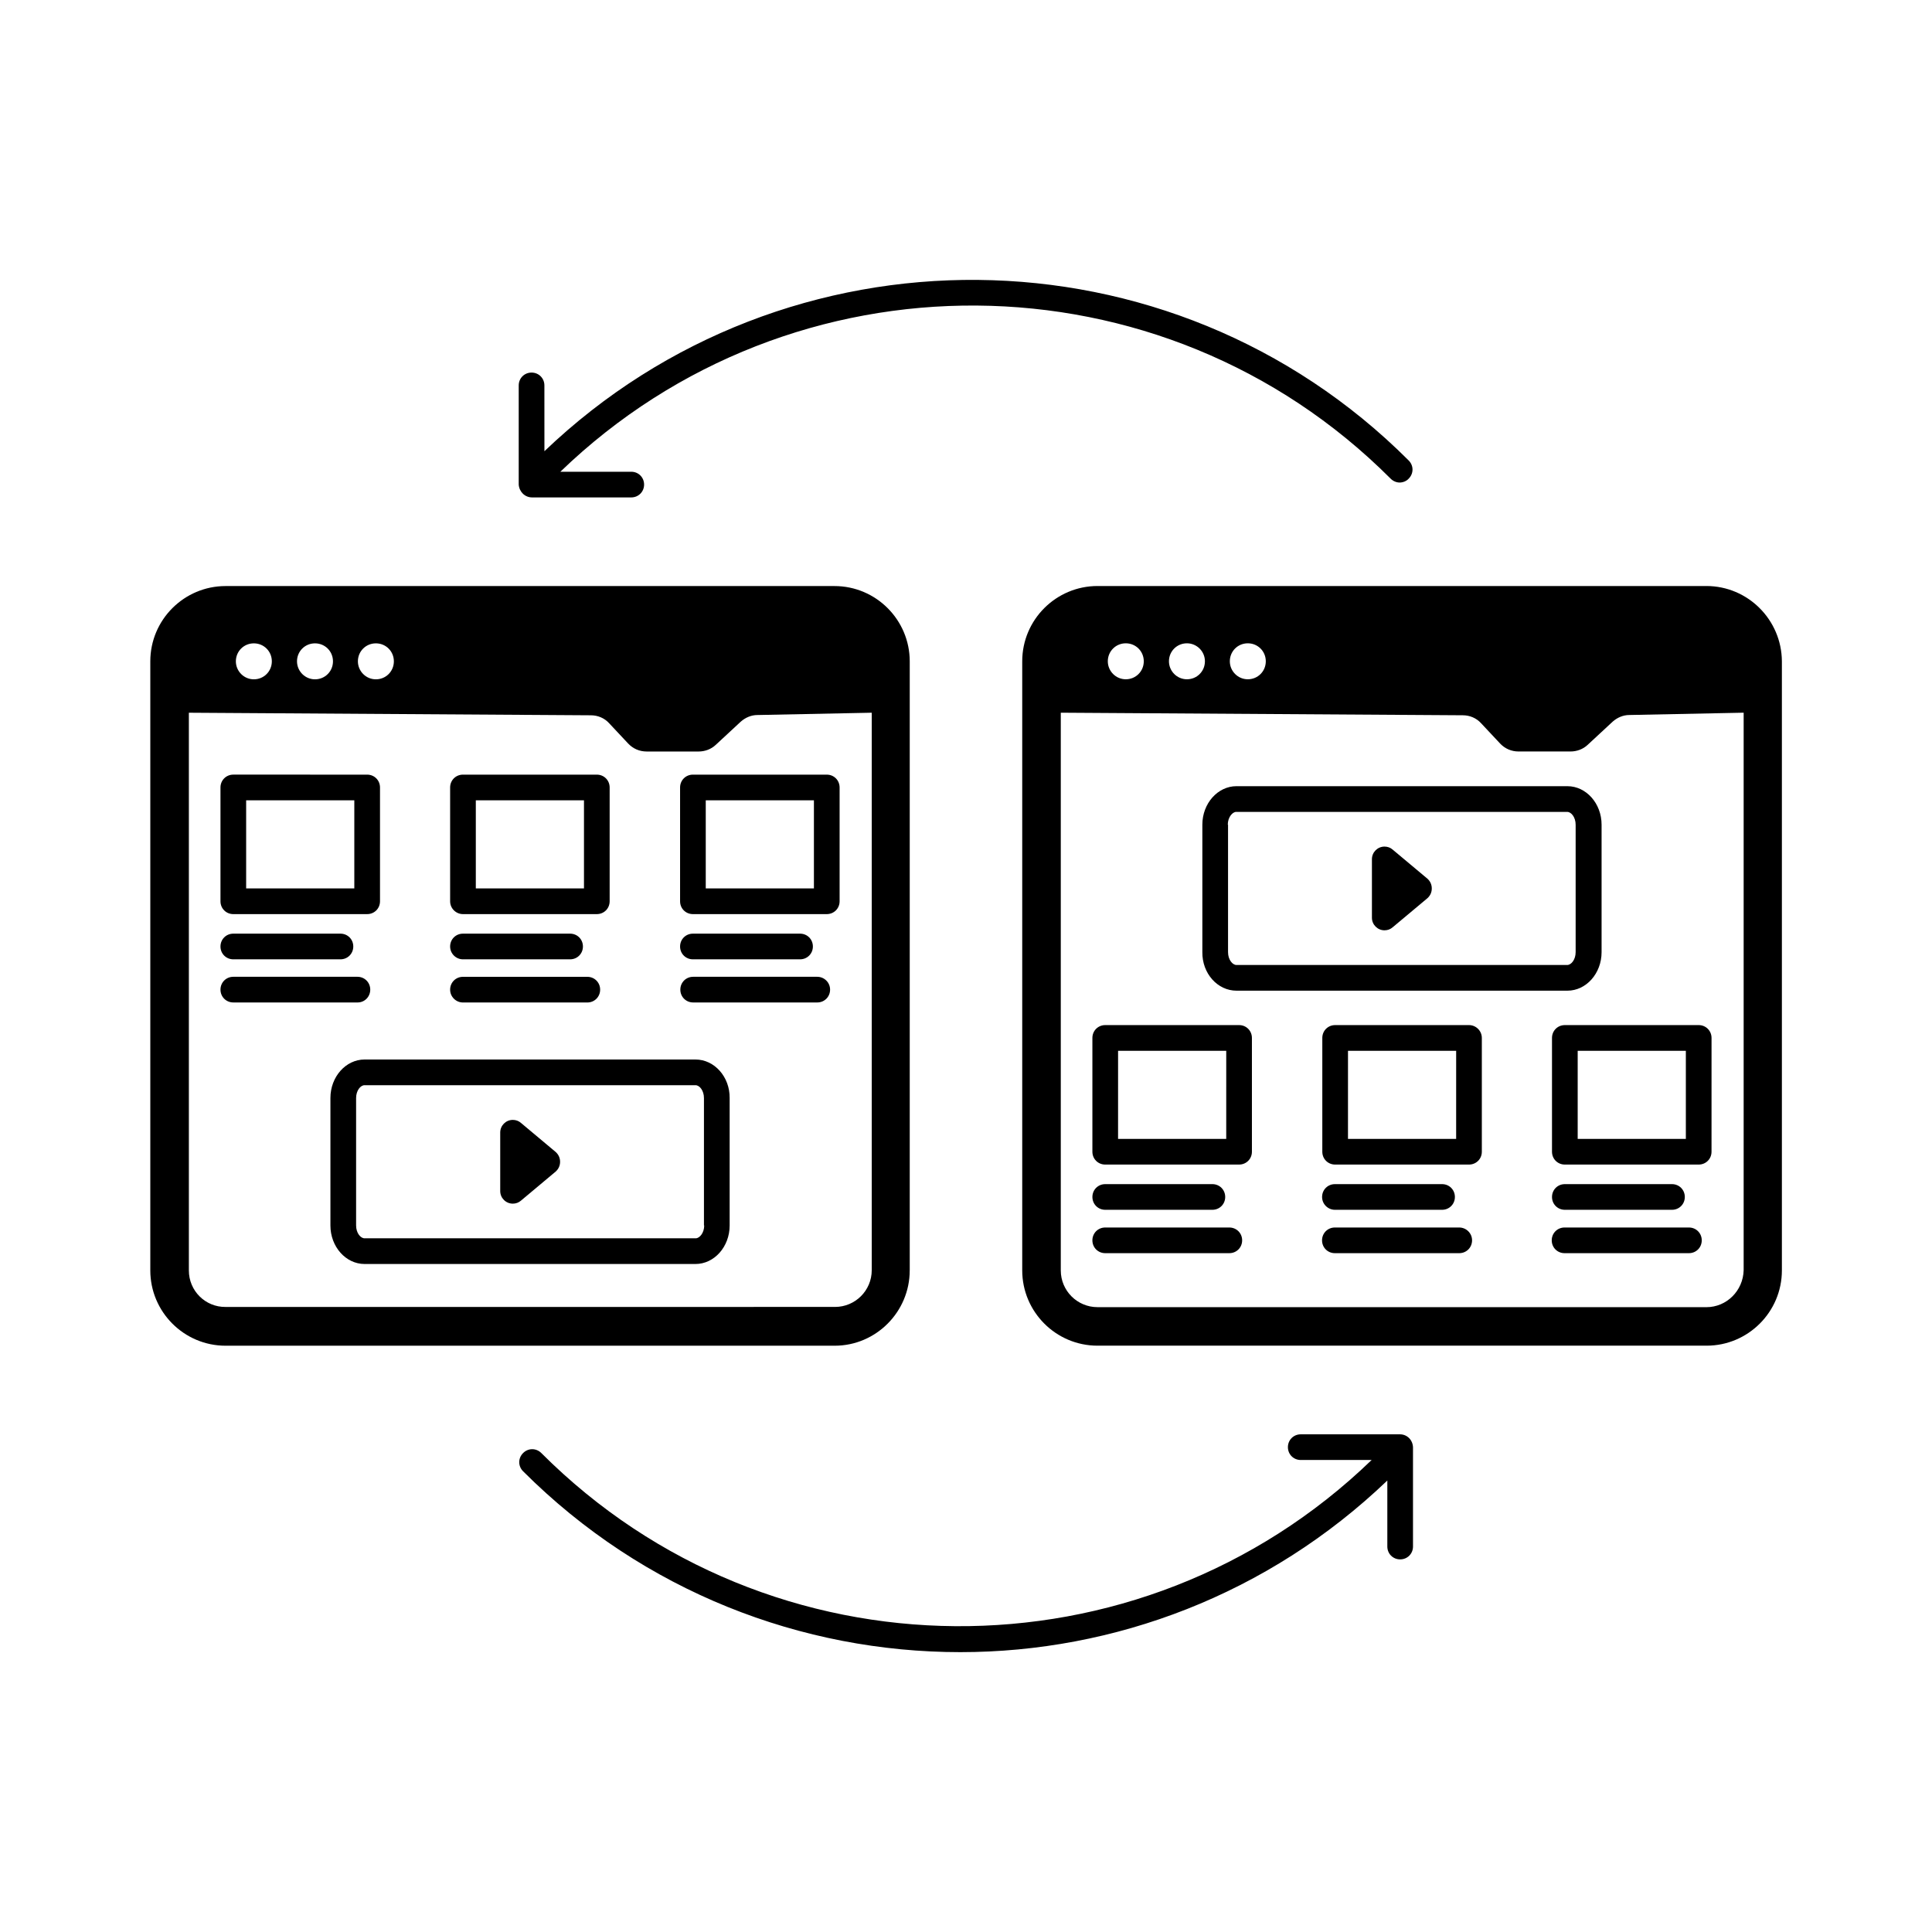 <?xml version="1.0" encoding="UTF-8"?>
<!-- Uploaded to: SVG Repo, www.svgrepo.com, Generator: SVG Repo Mixer Tools -->
<svg fill="#000000" width="800px" height="800px" version="1.1" viewBox="144 144 512 512" xmlns="http://www.w3.org/2000/svg">
 <g>
  <path d="m385.09 480.68v-161.42c0-10.961-8.918-19.949-19.949-19.949h-161.36c-10.961 0-19.949 8.918-19.949 19.949v161.42c0 10.961 8.918 19.949 19.949 19.949h161.42c10.961 0 19.883-8.988 19.883-19.949zm-136.71-161.42c0 2.656-2.109 4.766-4.766 4.766s-4.766-2.18-4.766-4.766c0-2.656 2.109-4.766 4.766-4.766s4.766 2.109 4.766 4.766zm-16.137 0c0 2.656-2.109 4.766-4.766 4.766s-4.766-2.18-4.766-4.766c0-2.656 2.109-4.766 4.766-4.766s4.766 2.109 4.766 4.766zm-16.203 0c0 2.656-2.109 4.766-4.766 4.766s-4.766-2.18-4.766-4.766c0-2.656 2.109-4.766 4.766-4.766s4.766 2.109 4.766 4.766zm-21.988 161.42v-147.8l106.55 0.68c1.84 0 3.609 0.75 4.832 2.109l5.039 5.379c1.293 1.363 2.996 2.109 4.902 2.109h13.754c1.703 0 3.336-0.613 4.562-1.77l6.606-6.129c1.227-1.09 2.793-1.77 4.426-1.77l30.297-0.613v147.74c0 5.379-4.356 9.734-9.734 9.734l-161.5 0.004c-5.379 0.066-9.734-4.289-9.734-9.668z"/>
  <path d="m205.83 398.23h28.391c1.906 0 3.402-1.496 3.402-3.402s-1.496-3.402-3.402-3.402h-28.391c-1.906 0-3.402 1.496-3.402 3.402-0.004 1.906 1.496 3.402 3.402 3.402z"/>
  <path d="m205.83 386.25h35.473c1.906 0 3.402-1.496 3.402-3.402v-30.16c0-1.906-1.496-3.402-3.402-3.402l-35.473-0.004c-1.906 0-3.402 1.496-3.402 3.402v30.16c-0.004 1.91 1.496 3.406 3.402 3.406zm3.402-30.16h28.664v23.352h-28.664z"/>
  <path d="m242.12 406.26c0-1.906-1.496-3.402-3.402-3.402h-32.887c-1.906 0-3.402 1.496-3.402 3.402s1.496 3.402 3.402 3.402h32.953c1.836 0.004 3.336-1.496 3.336-3.402z"/>
  <path d="m266.69 398.23h28.391c1.906 0 3.402-1.496 3.402-3.402s-1.496-3.402-3.402-3.402h-28.391c-1.906 0-3.402 1.496-3.402 3.402s1.566 3.402 3.402 3.402z"/>
  <path d="m266.69 386.25h35.473c1.906 0 3.402-1.496 3.402-3.402v-30.16c0-1.906-1.496-3.402-3.402-3.402h-35.473c-1.906 0-3.402 1.496-3.402 3.402v30.16c0 1.906 1.566 3.402 3.402 3.402zm3.406-30.16h28.664v23.352h-28.664z"/>
  <path d="m266.69 409.67h32.953c1.906 0 3.402-1.496 3.402-3.402s-1.496-3.402-3.402-3.402h-32.953c-1.906 0-3.402 1.496-3.402 3.402 0 1.902 1.566 3.402 3.402 3.402z"/>
  <path d="m327.63 398.23h28.391c1.906 0 3.402-1.496 3.402-3.402s-1.496-3.402-3.402-3.402h-28.391c-1.906 0-3.402 1.496-3.402 3.402-0.004 1.906 1.492 3.402 3.402 3.402z"/>
  <path d="m327.63 386.25h35.473c1.906 0 3.402-1.496 3.402-3.402v-30.16c0-1.906-1.496-3.402-3.402-3.402h-35.473c-1.906 0-3.402 1.496-3.402 3.402v30.16c-0.004 1.906 1.492 3.402 3.402 3.402zm3.402-30.16h28.664v23.352h-28.664z"/>
  <path d="m360.58 402.86h-32.883c-1.906 0-3.402 1.496-3.402 3.402s1.496 3.402 3.402 3.402h32.883c1.906 0 3.402-1.496 3.402-3.402 0.004-1.906-1.562-3.402-3.402-3.402z"/>
  <path d="m328.31 424.78h-87.691c-4.969 0-9.055 4.562-9.055 10.211v33.77c0 5.652 4.086 10.211 9.055 10.211h87.691c4.969 0 9.055-4.562 9.055-10.211v-33.77c0.066-5.582-4.016-10.211-9.055-10.211zm2.312 43.98c0 1.973-1.227 3.402-2.246 3.402h-87.758c-1.09 0-2.246-1.43-2.246-3.402v-33.77c0-1.973 1.156-3.402 2.246-3.402h87.691c1.09 0 2.246 1.43 2.246 3.402v33.77z"/>
  <path d="m282.08 441.6c-0.613-0.543-1.363-0.816-2.18-0.816-1.84 0-3.336 1.496-3.336 3.336v15.523c0 1.84 1.496 3.336 3.336 3.336 0.816 0 1.566-0.273 2.18-0.816l9.191-7.695c0.75-0.68 1.156-1.566 1.156-2.586 0-1.02-0.41-1.906-1.156-2.586z"/>
  <path d="m596.21 299.3h-161.36c-10.961 0-19.949 8.918-19.949 19.949v161.42c0 10.961 8.918 19.949 19.949 19.949h161.42c10.961 0 19.949-8.918 19.949-19.949v-161.42c-0.066-10.961-8.984-19.949-20.016-19.949zm-116.76 19.949c0 2.656-2.109 4.766-4.766 4.766s-4.766-2.18-4.766-4.766c0-2.656 2.109-4.766 4.766-4.766s4.766 2.109 4.766 4.766zm-16.133 0c0 2.656-2.109 4.766-4.766 4.766s-4.766-2.18-4.766-4.766c0-2.656 2.109-4.766 4.766-4.766 2.586 0 4.766 2.109 4.766 4.766zm-16.203 0c0 2.656-2.109 4.766-4.766 4.766s-4.766-2.18-4.766-4.766c0-2.656 2.109-4.766 4.766-4.766 2.652 0 4.766 2.109 4.766 4.766zm149.1 171.16h-161.36c-5.379 0-9.734-4.356-9.734-9.734v-147.8l106.55 0.68c1.84 0 3.609 0.75 4.832 2.109l5.039 5.379c1.293 1.363 2.996 2.109 4.902 2.109h13.754c1.703 0 3.336-0.613 4.562-1.77l6.606-6.129c1.227-1.09 2.793-1.77 4.426-1.77l30.297-0.613v147.74c-0.141 5.449-4.5 9.805-9.879 9.805z"/>
  <path d="m471.69 406.54h87.691c4.969 0 9.055-4.562 9.055-10.211v-33.77c0-5.652-4.086-10.211-9.055-10.211l-87.691-0.004c-4.969 0-9.055 4.562-9.055 10.211v33.77c-0.066 5.652 4.019 10.215 9.055 10.215zm-2.312-43.98c0-1.973 1.227-3.402 2.246-3.402h87.691c1.09 0 2.246 1.43 2.246 3.402v33.77c0 1.973-1.156 3.402-2.246 3.402h-87.625c-1.09 0-2.246-1.43-2.246-3.402v-33.77z"/>
  <path d="m510.91 390.54c0.816 0 1.566-0.273 2.18-0.816l9.191-7.691c0.75-0.68 1.156-1.566 1.156-2.586 0-1.02-0.41-1.906-1.156-2.586l-9.191-7.691c-0.613-0.543-1.363-0.816-2.18-0.816-1.84 0-3.336 1.496-3.336 3.336v15.523c0 1.832 1.496 3.328 3.336 3.328z"/>
  <path d="m436.9 464.61h28.391c1.906 0 3.402-1.496 3.402-3.402s-1.496-3.402-3.402-3.402h-28.391c-1.906 0-3.402 1.496-3.402 3.402 0 1.902 1.496 3.402 3.402 3.402z"/>
  <path d="m472.37 415.66h-35.473c-1.906 0-3.402 1.496-3.402 3.402v30.16c0 1.906 1.496 3.402 3.402 3.402h35.473c1.906 0 3.402-1.496 3.402-3.402v-30.156c0-1.906-1.496-3.406-3.402-3.406zm-3.406 30.16h-28.664l0.004-23.352h28.664z"/>
  <path d="m469.78 469.3h-32.883c-1.906 0-3.402 1.496-3.402 3.402s1.496 3.402 3.402 3.402h32.883c1.906 0 3.402-1.496 3.402-3.402 0.004-1.902-1.496-3.402-3.402-3.402z"/>
  <path d="m497.77 464.61h28.391c1.906 0 3.402-1.496 3.402-3.402s-1.496-3.402-3.402-3.402h-28.391c-1.906 0-3.402 1.496-3.402 3.402-0.004 1.902 1.562 3.402 3.402 3.402z"/>
  <path d="m533.3 415.66h-35.473c-1.906 0-3.402 1.496-3.402 3.402v30.16c0 1.906 1.496 3.402 3.402 3.402h35.473c1.906 0 3.402-1.496 3.402-3.402v-30.156c0-1.906-1.566-3.406-3.402-3.406zm-3.406 30.16h-28.664l0.004-23.352h28.664z"/>
  <path d="m530.71 469.3h-32.953c-1.906 0-3.402 1.496-3.402 3.402s1.496 3.402 3.402 3.402h32.953c1.906 0 3.402-1.496 3.402-3.402 0.004-1.902-1.562-3.402-3.402-3.402z"/>
  <path d="m558.7 464.61h28.391c1.906 0 3.402-1.496 3.402-3.402s-1.496-3.402-3.402-3.402h-28.391c-1.906 0-3.402 1.496-3.402 3.402-0.004 1.902 1.496 3.402 3.402 3.402z"/>
  <path d="m594.17 415.66h-35.473c-1.906 0-3.402 1.496-3.402 3.402v30.16c0 1.906 1.496 3.402 3.402 3.402h35.473c1.906 0 3.402-1.496 3.402-3.402l0.004-30.156c0-1.906-1.5-3.406-3.406-3.406zm-3.402 30.16h-28.664v-23.352h28.664z"/>
  <path d="m591.58 469.3h-32.953c-1.906 0-3.402 1.496-3.402 3.402s1.496 3.402 3.402 3.402h32.953c1.906 0 3.402-1.496 3.402-3.402 0.004-1.902-1.496-3.402-3.402-3.402z"/>
  <path d="m514.99 524.11h-26.281c-1.906 0-3.402 1.496-3.402 3.402s1.496 3.402 3.402 3.402h18.789c-61.41 59.301-159.52 58.754-220.04-1.84-1.363-1.363-3.473-1.363-4.832 0-1.363 1.363-1.363 3.473 0 4.832 31.93 31.93 73.938 47.93 115.88 47.93 40.781 0 81.562-15.25 113.15-45.48v17.496c0 1.906 1.496 3.402 3.402 3.402s3.402-1.496 3.402-3.402v-26.281c-0.059-1.965-1.559-3.461-3.465-3.461z"/>
  <path d="m285.01 275.82h26.281c1.906 0 3.402-1.496 3.402-3.402s-1.496-3.402-3.402-3.402h-18.789c61.41-59.301 159.52-58.754 220.04 1.84 0.68 0.68 1.566 1.02 2.383 1.02 0.816 0 1.77-0.34 2.383-1.02 1.363-1.363 1.363-3.473 0-4.832-63.043-63.043-164.96-63.727-229.03-2.449l-0.008-17.438c0-1.906-1.496-3.402-3.402-3.402s-3.402 1.496-3.402 3.402v26.281c0.133 1.906 1.633 3.402 3.539 3.402z"/>
 </g>
</svg>